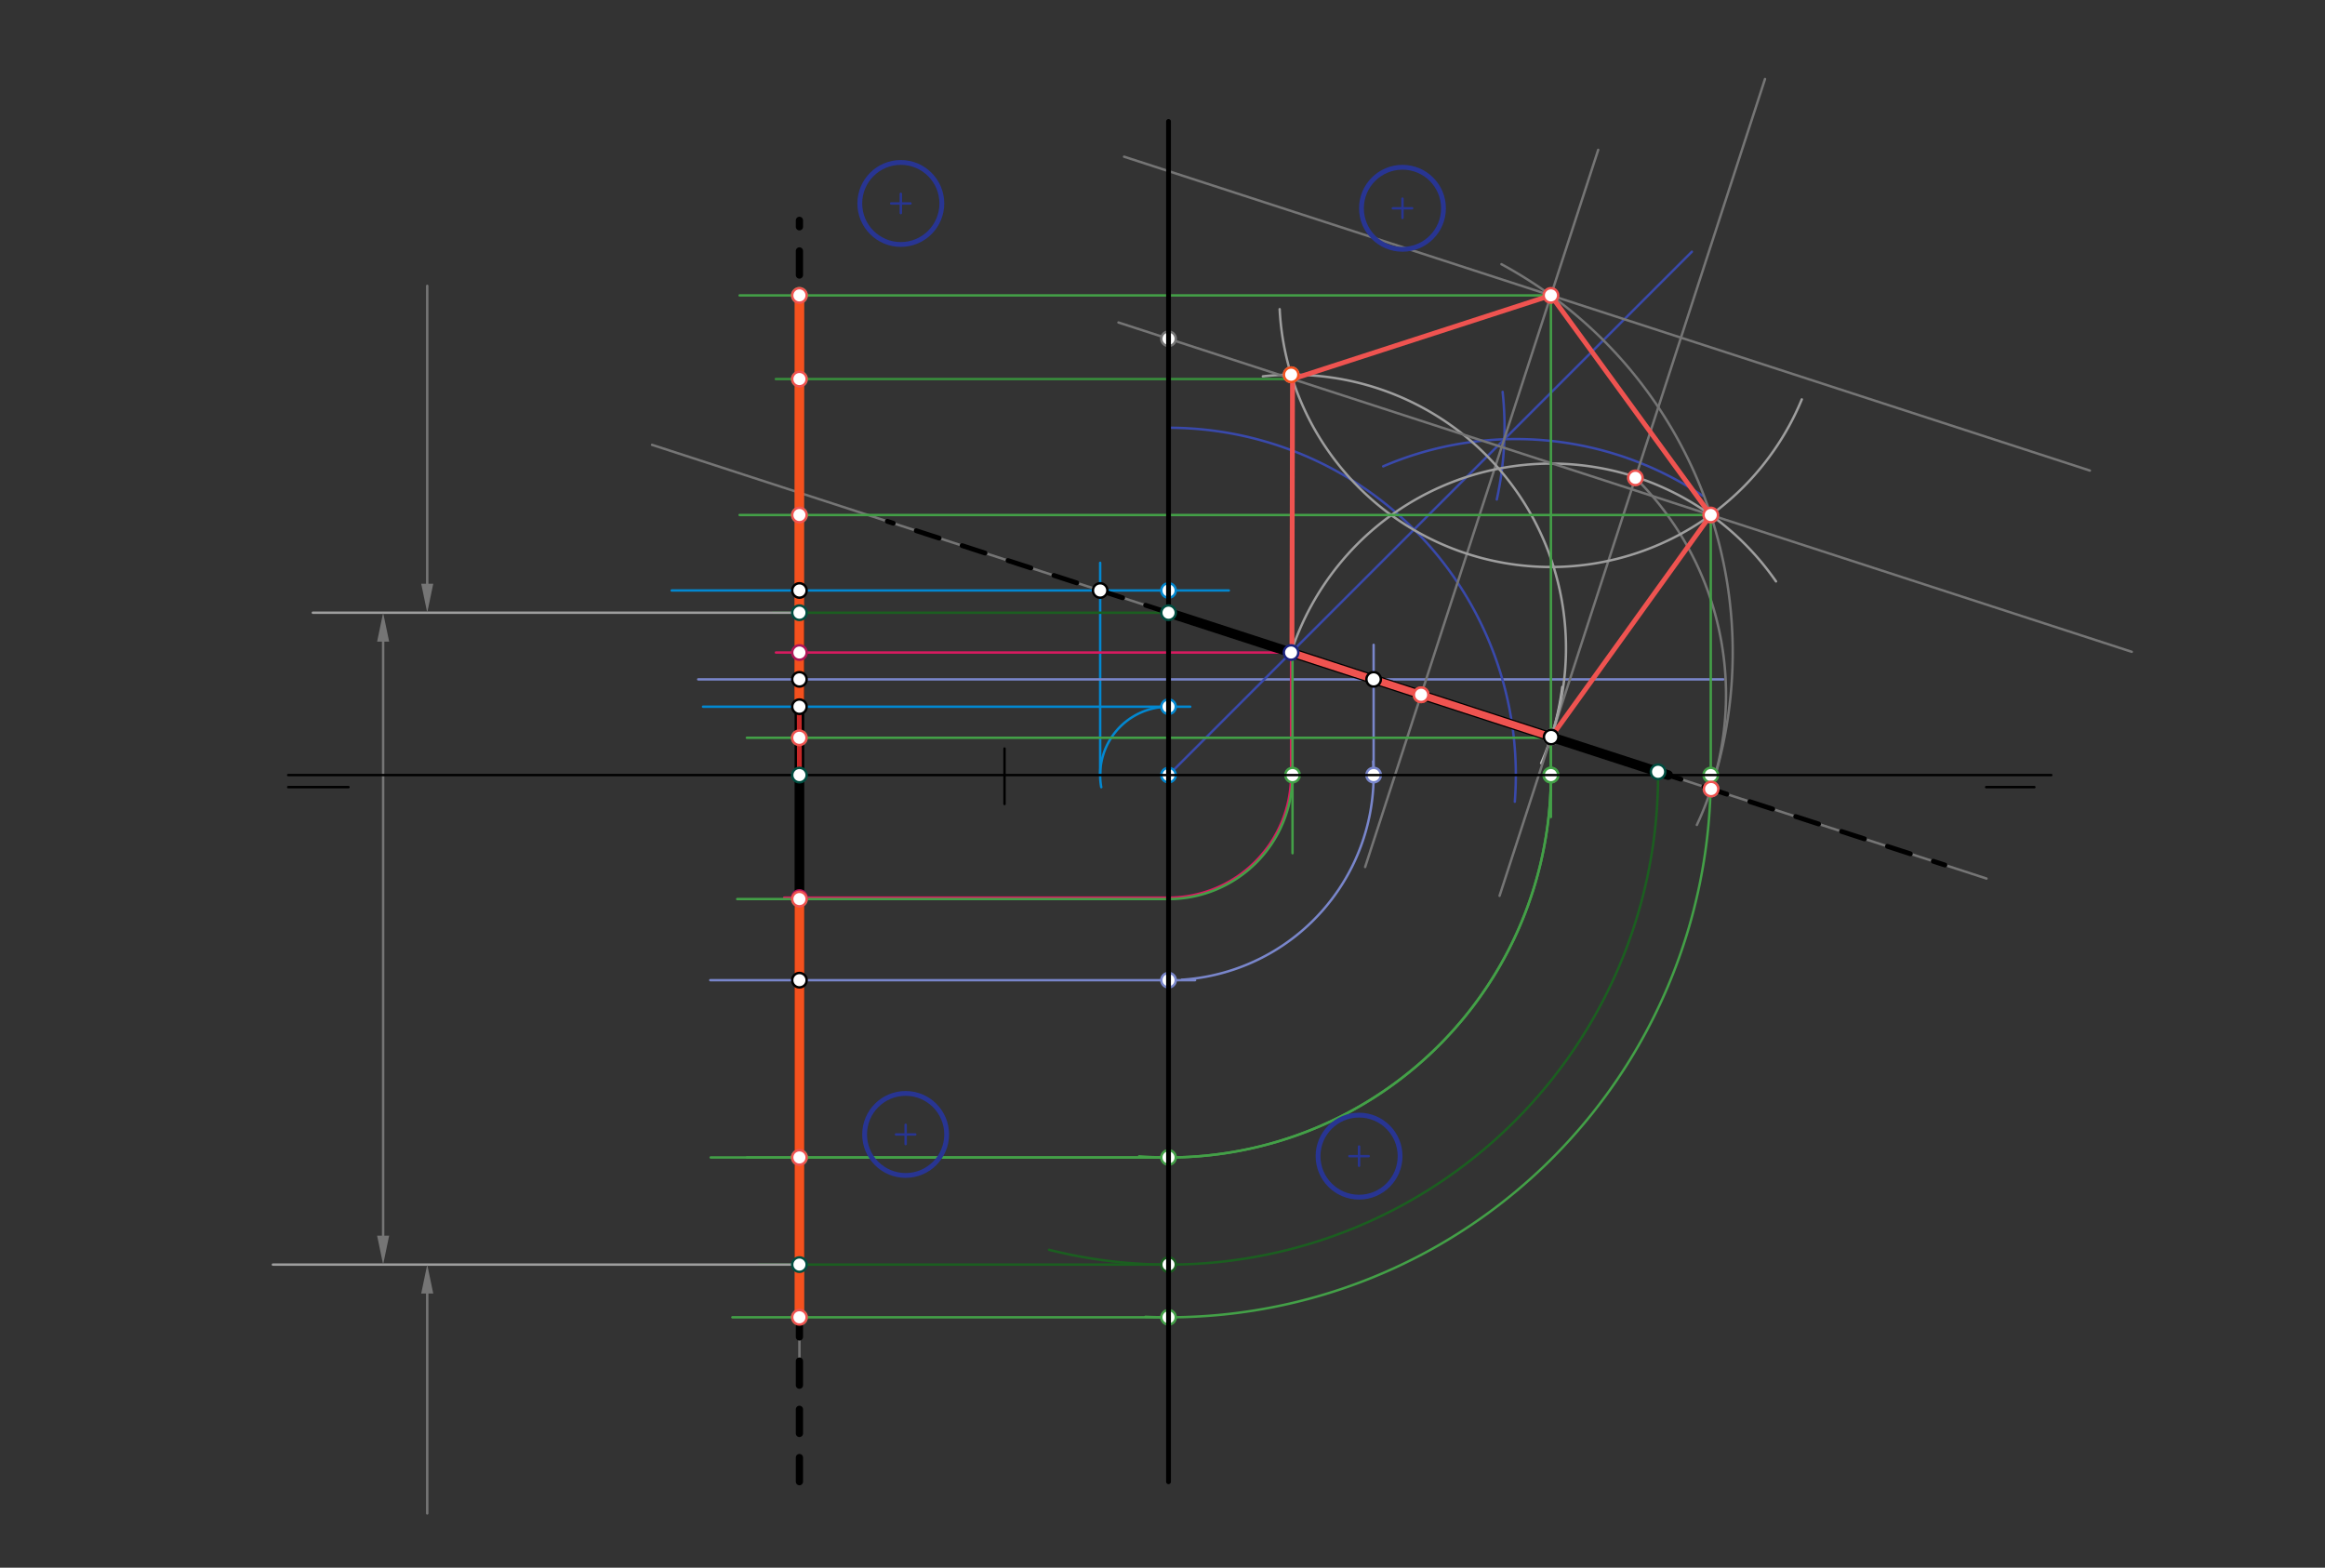 <svg xmlns="http://www.w3.org/2000/svg" class="svg--816" height="100%" preserveAspectRatio="xMidYMid meet" viewBox="0 0 964 650" width="100%"><rect x="0" y="0" width="964" height="650" fill="#333333" stroke="none"/><defs><marker id="marker-arrow" markerHeight="16" markerUnits="userSpaceOnUse" markerWidth="24" orient="auto-start-reverse" refX="24" refY="4" viewBox="0 0 24 8"><path d="M 0 0 L 24 4 L 0 8 z" stroke="inherit"></path></marker></defs><g class="aux-layer--949"><g class="element--733"><line stroke="#757575" stroke-dasharray="none" stroke-linecap="round" stroke-width="1" x1="331.461" x2="331.461" y1="140.359" y2="484.359"></line></g><g class="element--733"><line stroke="#0288D1" stroke-dasharray="none" stroke-linecap="round" stroke-width="1" x1="331.461" x2="331.461" y1="248.359" y2="243.359"></line></g><g class="element--733"><line stroke="#0288D1" stroke-dasharray="none" stroke-linecap="round" stroke-width="1" x1="278.5" x2="509.5" y1="244.824" y2="244.824"></line></g><g class="element--733"><line stroke="#0288D1" stroke-dasharray="none" stroke-linecap="round" stroke-width="1" x1="331.461" x2="331.461" y1="298.359" y2="279.359"></line></g><g class="element--733"><line stroke="#0288D1" stroke-dasharray="none" stroke-linecap="round" stroke-width="1" x1="291.5" x2="493.5" y1="293.013" y2="293.013"></line></g><g class="element--733"><path d="M 484.5 293.013 A 28.346 28.346 0 0 0 456.602 326.381" fill="none" stroke="#0288D1" stroke-dasharray="none" stroke-linecap="round" stroke-width="1"></path></g><g class="element--733"><line stroke="#0288D1" stroke-dasharray="none" stroke-linecap="round" stroke-width="1" x1="456.154" x2="456.154" y1="321.359" y2="233.359"></line></g><g class="element--733"><line stroke="#7986CB" stroke-dasharray="none" stroke-linecap="round" stroke-width="1" x1="289.5" x2="714.5" y1="281.674" y2="281.674"></line></g><g class="element--733"><line stroke="#7986CB" stroke-dasharray="none" stroke-linecap="round" stroke-width="1" x1="294.5" x2="495.5" y1="406.399" y2="406.399"></line></g><g class="element--733"><path d="M 490 406.221 A 85.039 85.039 0 0 0 569.351 315.703" fill="none" stroke="#7986CB" stroke-dasharray="none" stroke-linecap="round" stroke-width="1"></path></g><g class="element--733"><line stroke="#7986CB" stroke-dasharray="none" stroke-linecap="round" stroke-width="1" x1="569.539" x2="569.539" y1="321.359" y2="267.359"></line></g><g class="element--733"><line stroke="#757575" stroke-dasharray="none" stroke-linecap="round" stroke-width="1" x1="270.366" x2="823.657" y1="184.443" y2="364.262"></line></g><g class="element--733"><path d="M 484.5 177.359 A 144 144 0 0 1 628.076 332.404" fill="none" stroke="#3949AB" stroke-dasharray="none" stroke-linecap="round" stroke-width="1"></path></g><g class="element--733"><path d="M 573.5 193.359 A 139.316 139.316 0 0 1 705.924 205.538" fill="none" stroke="#3949AB" stroke-dasharray="none" stroke-linecap="round" stroke-width="1"></path></g><g class="element--733"><path d="M 620.606 207.097 A 139.317 139.317 0 0 0 623.021 162.485" fill="none" stroke="#3949AB" stroke-dasharray="none" stroke-linecap="round" stroke-width="1"></path></g><g class="element--733"><line stroke="#3949AB" stroke-dasharray="none" stroke-linecap="round" stroke-width="1" x1="484.5" x2="701.5" y1="321.359" y2="104.359"></line></g><g class="element--733"><line stroke="#1B5E20" stroke-dasharray="none" stroke-linecap="round" stroke-width="1" x1="484.5" x2="320.5" y1="254.037" y2="254.037"></line></g><g class="element--733"><path d="M 687.464 320 A 202.969 202.969 0 0 1 434.94 518.185" fill="none" stroke="#1B5E20" stroke-dasharray="none" stroke-linecap="round" stroke-width="1"></path></g><g class="element--733"><line stroke="#757575" stroke-dasharray="none" stroke-linecap="round" stroke-width="1" x1="331.461" x2="331.461" y1="484.359" y2="567.359"></line></g><g class="element--733"><line stroke="#1B5E20" stroke-dasharray="none" stroke-linecap="round" stroke-width="1" x1="484.5" x2="314.5" y1="524.328" y2="524.328"></line></g><g class="element--733"><line stroke="#D81B60" stroke-dasharray="none" stroke-linecap="round" stroke-width="1" x1="535.31" x2="321.714" y1="270.55" y2="270.55"></line></g><g class="element--733"><line stroke="#D81B60" stroke-dasharray="none" stroke-linecap="round" stroke-width="1" x1="535.31" x2="535.31" y1="270.55" y2="325.375"></line></g><g class="element--733"><path d="M 535.31 321.359 A 50.81 50.81 0 0 1 484.5 372.169" fill="none" stroke="#D81B60" stroke-dasharray="none" stroke-linecap="round" stroke-width="1"></path></g><g class="element--733"><line stroke="#D81B60" stroke-dasharray="none" stroke-linecap="round" stroke-width="1" x1="484.5" x2="325.143" y1="372.169" y2="372.169"></line></g><g class="element--733"><line stroke="#9E9E9E" stroke-dasharray="none" stroke-linecap="round" stroke-width="1" x1="331.461" x2="129.714" y1="254.037" y2="254.037"></line></g><g class="element--733"><line stroke="#9E9E9E" stroke-dasharray="none" stroke-linecap="round" stroke-width="1" x1="331.461" x2="113.143" y1="524.328" y2="524.328"></line></g><g class="element--733"><line stroke="#757575" stroke-dasharray="none" stroke-linecap="round" stroke-width="1" x1="158.857" x2="158.857" y1="266.037" y2="512.328"></line><path d="M158.857,254.037 l12,2.5 l0,-5 z" fill="#757575" stroke="#757575" stroke-width="0" transform="rotate(90, 158.857, 254.037)"></path><path d="M158.857,524.328 l12,2.5 l0,-5 z" fill="#757575" stroke="#757575" stroke-width="0" transform="rotate(270, 158.857, 524.328)"></path></g><g class="element--733"><line stroke="#757575" stroke-dasharray="none" stroke-linecap="round" stroke-width="1" x1="177.143" x2="177.143" y1="242.037" y2="118.518"></line><path d="M177.143,254.037 l12,2.5 l0,-5 z" fill="#757575" stroke="#757575" stroke-width="0" transform="rotate(270, 177.143, 254.037)"></path></g><g class="element--733"><line stroke="#757575" stroke-dasharray="none" stroke-linecap="round" stroke-width="1" x1="177.143" x2="177.143" y1="536.328" y2="627.488"></line><path d="M177.143,524.328 l12,2.5 l0,-5 z" fill="#757575" stroke="#757575" stroke-width="0" transform="rotate(90, 177.143, 524.328)"></path></g><g class="element--733"><path d="M 647.792 284.832 A 113.386 113.386 0 0 1 639.004 316.417" fill="none" stroke="#BDBDBD" stroke-dasharray="none" stroke-linecap="round" stroke-width="1"></path></g><g class="element--733"><line stroke="#757575" stroke-dasharray="none" stroke-linecap="round" stroke-width="1" x1="566.019" x2="662.655" y1="359.482" y2="62.139"></line></g><g class="element--733"><line stroke="#757575" stroke-dasharray="none" stroke-linecap="round" stroke-width="1" x1="621.751" x2="731.813" y1="371.42" y2="32.765"></line></g><g class="element--733"><path d="M 535.31 270.55 A 113.386 113.386 0 0 1 736.366 241.052" fill="none" stroke="#9E9E9E" stroke-dasharray="none" stroke-linecap="round" stroke-width="1"></path></g><g class="element--733"><path d="M 678.069 198.132 A 126.421 126.421 0 0 1 703.56 342.02" fill="none" stroke="#757575" stroke-dasharray="none" stroke-linecap="round" stroke-width="1"></path></g><g class="element--733"><path d="M 709.458 327.148 A 183.114 183.114 0 0 0 622.535 109.545" fill="none" stroke="#757575" stroke-dasharray="none" stroke-linecap="round" stroke-width="1"></path></g><g class="element--733"><path d="M 643.143 305.596 A 113.386 113.386 0 0 0 523.608 156.041" fill="none" stroke="#9E9E9E" stroke-dasharray="none" stroke-linecap="round" stroke-width="1"></path></g><g class="element--733"><path d="M 747.072 165.599 A 112.61 112.61 0 0 1 530.579 128.196" fill="none" stroke="#9E9E9E" stroke-dasharray="none" stroke-linecap="round" stroke-width="1"></path></g><g class="element--733"><line stroke="#757575" stroke-dasharray="none" stroke-linecap="round" stroke-width="1" x1="463.736" x2="883.883" y1="133.709" y2="270.257"></line></g><g class="element--733"><line stroke="#757575" stroke-dasharray="none" stroke-linecap="round" stroke-width="1" x1="466.077" x2="866.506" y1="64.967" y2="195.107"></line></g><g class="element--733"><line stroke="#43A047" stroke-dasharray="none" stroke-linecap="round" stroke-width="1" x1="643.044" x2="306.667" y1="122.481" y2="122.481"></line></g><g class="element--733"><line stroke="#43A047" stroke-dasharray="none" stroke-linecap="round" stroke-width="1" x1="643.044" x2="643.044" y1="122.481" y2="338.767"></line></g><g class="element--733"><path d="M 643.044 321.359 A 158.544 158.544 0 0 1 472.309 479.434" fill="none" stroke="#43A047" stroke-dasharray="none" stroke-linecap="round" stroke-width="1"></path></g><g class="element--733"><line stroke="#43A047" stroke-dasharray="none" stroke-linecap="round" stroke-width="1" x1="484.5" x2="294.667" y1="479.903" y2="479.903"></line></g><g class="element--733"><line stroke="#388E3C" stroke-dasharray="none" stroke-linecap="round" stroke-width="1" x1="535.909" x2="321.667" y1="157.165" y2="157.165"></line></g><g class="element--733"><line stroke="#43A047" stroke-dasharray="none" stroke-linecap="round" stroke-width="1" x1="535.909" x2="535.909" y1="157.165" y2="353.767"></line></g><g class="element--733"><path d="M 535.909 321.359 A 51.409 51.409 0 0 1 484.5 372.768" fill="none" stroke="#43A047" stroke-dasharray="none" stroke-linecap="round" stroke-width="1"></path></g><g class="element--733"><line stroke="#43A047" stroke-dasharray="none" stroke-linecap="round" stroke-width="1" x1="484.5" x2="305.667" y1="372.768" y2="372.768"></line></g><g class="element--733"><line stroke="#43A047" stroke-dasharray="none" stroke-linecap="round" stroke-width="1" x1="709.318" x2="306.667" y1="213.524" y2="213.524"></line></g><g class="element--733"><line stroke="#43A047" stroke-dasharray="none" stroke-linecap="round" stroke-width="1" x1="709.318" x2="709.318" y1="213.524" y2="321.359"></line></g><g class="element--733"><path d="M 709.318 321.359 A 224.818 224.818 0 0 1 474.914 545.973" fill="none" stroke="#43A047" stroke-dasharray="none" stroke-linecap="round" stroke-width="1"></path></g><g class="element--733"><line stroke="#43A047" stroke-dasharray="none" stroke-linecap="round" stroke-width="1" x1="484.5" x2="303.667" y1="546.177" y2="546.177"></line></g><g class="element--733"><line stroke="#43A047" stroke-dasharray="none" stroke-linecap="round" stroke-width="1" x1="643.044" x2="309.667" y1="305.902" y2="305.902"></line></g><g class="element--733"><line stroke="#43A047" stroke-dasharray="none" stroke-linecap="round" stroke-width="1" x1="643.044" x2="643.044" y1="305.902" y2="329.767"></line></g><g class="element--733"><path d="M 643.044 321.359 A 158.544 158.544 0 0 1 484.5 479.903" fill="none" stroke="#43A047" stroke-dasharray="none" stroke-linecap="round" stroke-width="1"></path></g><g class="element--733"><line stroke="#43A047" stroke-dasharray="none" stroke-linecap="round" stroke-width="1" x1="484.5" x2="309.667" y1="479.903" y2="479.903"></line></g><g class="element--733"><circle cx="484.5" cy="244.824" r="3" stroke="#0288D1" stroke-width="1" fill="#ffffff"></circle>}</g><g class="element--733"><circle cx="484.5" cy="293.013" r="3" stroke="#0288D1" stroke-width="1" fill="#ffffff"></circle>}</g><g class="element--733"><circle cx="484.5" cy="321.359" r="3" stroke="#0288D1" stroke-width="1" fill="#ffffff"></circle>}</g><g class="element--733"><circle cx="484.5" cy="406.399" r="3" stroke="#7986CB" stroke-width="1" fill="#ffffff"></circle>}</g><g class="element--733"><circle cx="569.539" cy="321.359" r="3" stroke="#7986CB" stroke-width="1" fill="#ffffff"></circle>}</g><g class="element--733"><circle cx="484.5" cy="524.328" r="3" stroke="#1B5E20" stroke-width="1" fill="#ffffff"></circle>}</g><g class="element--733"><circle cx="643.143" cy="305.596" r="3" stroke="#BDBDBD" stroke-width="1" fill="#ffffff"></circle>}</g><g class="element--733"><circle cx="709.458" cy="327.148" r="3" stroke="#757575" stroke-width="1" fill="#ffffff"></circle>}</g><g class="element--733"><circle cx="535.345" cy="155.374" r="3" stroke="#9E9E9E" stroke-width="1" fill="#ffffff"></circle>}</g><g class="element--733"><circle cx="484.5" cy="140.458" r="3" stroke="#757575" stroke-width="1" fill="#ffffff"></circle>}</g><g class="element--733"><circle cx="331.461" cy="122.481" r="3" stroke="#43A047" stroke-width="1" fill="#ffffff"></circle>}</g><g class="element--733"><circle cx="643.044" cy="321.359" r="3" stroke="#43A047" stroke-width="1" fill="#ffffff"></circle>}</g><g class="element--733"><circle cx="484.5" cy="479.903" r="3" stroke="#43A047" stroke-width="1" fill="#ffffff"></circle>}</g><g class="element--733"><circle cx="331.461" cy="479.903" r="3" stroke="#43A047" stroke-width="1" fill="#ffffff"></circle>}</g><g class="element--733"><circle cx="331.461" cy="157.165" r="3" stroke="#43A047" stroke-width="1" fill="#ffffff"></circle>}</g><g class="element--733"><circle cx="535.909" cy="321.359" r="3" stroke="#43A047" stroke-width="1" fill="#ffffff"></circle>}</g><g class="element--733"><circle cx="331.461" cy="372.768" r="3" stroke="#43A047" stroke-width="1" fill="#ffffff"></circle>}</g><g class="element--733"><circle cx="331.461" cy="213.524" r="3" stroke="#43A047" stroke-width="1" fill="#ffffff"></circle>}</g><g class="element--733"><circle cx="709.318" cy="321.359" r="3" stroke="#43A047" stroke-width="1" fill="#ffffff"></circle>}</g><g class="element--733"><circle cx="484.5" cy="546.177" r="3" stroke="#43A047" stroke-width="1" fill="#ffffff"></circle>}</g><g class="element--733"><circle cx="331.461" cy="546.177" r="3" stroke="#43A047" stroke-width="1" fill="#ffffff"></circle>}</g><g class="element--733"><circle cx="331.421" cy="305.902" r="3" stroke="#43A047" stroke-width="1" fill="#ffffff"></circle>}</g><g class="element--733"><circle cx="643.044" cy="321.359" r="3" stroke="#43A047" stroke-width="1" fill="#ffffff"></circle>}</g><g class="element--733"><circle cx="331.461" cy="479.903" r="3" stroke="#43A047" stroke-width="1" fill="#ffffff"></circle>}</g></g><g class="main-layer--75a"><g class="element--733"><line stroke="#000000" stroke-dasharray="none" stroke-linecap="round" stroke-width="1" x1="119.5" x2="850.5" y1="321.359" y2="321.359"></line></g><g class="element--733"><line stroke="#000000" stroke-dasharray="none" stroke-linecap="round" stroke-width="1" x1="144.5" x2="119.5" y1="326.359" y2="326.359"></line></g><g class="element--733"><line stroke="#000000" stroke-dasharray="none" stroke-linecap="round" stroke-width="1" x1="823.5" x2="843.5" y1="326.359" y2="326.359"></line></g><g class="element--733"><line stroke="#000000" stroke-dasharray="none" stroke-linecap="round" stroke-width="1" x1="416.5" x2="416.5" y1="310.359" y2="333.359"></line></g><g class="element--733"><line stroke="#000000" stroke-dasharray="none" stroke-linecap="round" stroke-width="2" x1="484.5" x2="484.5" y1="50.359" y2="614.359"></line></g><g class="element--733"><line stroke="#000000" stroke-dasharray="none" stroke-linecap="round" stroke-width="4" x1="484.5" x2="691.647" y1="254.037" y2="321.359"></line></g><g class="element--733"><line stroke="#000000" stroke-dasharray="10" stroke-linecap="round" stroke-width="2" x1="687.464" x2="806.404" y1="320" y2="358.655"></line></g><g class="element--733"><line stroke="#000000" stroke-dasharray="10" stroke-linecap="round" stroke-width="2" x1="484.5" x2="367.896" y1="254.037" y2="216.14"></line></g><g class="element--733"><g class="center--a87"><line x1="577.5" y1="86.359" x2="585.5" y2="86.359" stroke="#283593" stroke-width="1" stroke-linecap="round"></line><line x1="581.5" y1="82.359" x2="581.5" y2="90.359" stroke="#283593" stroke-width="1" stroke-linecap="round"></line><circle class="hit--87b" cx="581.5" cy="86.359" r="4" stroke="none" fill="transparent"></circle></g><circle cx="581.5" cy="86.359" fill="none" r="17.008" stroke="#283593" stroke-dasharray="none" stroke-width="2"></circle></g><g class="element--733"><g class="center--a87"><line x1="369.5" y1="84.359" x2="377.5" y2="84.359" stroke="#283593" stroke-width="1" stroke-linecap="round"></line><line x1="373.5" y1="80.359" x2="373.5" y2="88.359" stroke="#283593" stroke-width="1" stroke-linecap="round"></line><circle class="hit--87b" cx="373.5" cy="84.359" r="4" stroke="none" fill="transparent"></circle></g><circle cx="373.5" cy="84.359" fill="none" r="17.008" stroke="#283593" stroke-dasharray="none" stroke-width="2"></circle></g><g class="element--733"><g class="center--a87"><line x1="371.5" y1="470.359" x2="379.5" y2="470.359" stroke="#283593" stroke-width="1" stroke-linecap="round"></line><line x1="375.5" y1="466.359" x2="375.5" y2="474.359" stroke="#283593" stroke-width="1" stroke-linecap="round"></line><circle class="hit--87b" cx="375.5" cy="470.359" r="4" stroke="none" fill="transparent"></circle></g><circle cx="375.5" cy="470.359" fill="none" r="17.008" stroke="#283593" stroke-dasharray="none" stroke-width="2"></circle></g><g class="element--733"><g class="center--a87"><line x1="559.5" y1="479.359" x2="567.5" y2="479.359" stroke="#283593" stroke-width="1" stroke-linecap="round"></line><line x1="563.5" y1="475.359" x2="563.5" y2="483.359" stroke="#283593" stroke-width="1" stroke-linecap="round"></line><circle class="hit--87b" cx="563.5" cy="479.359" r="4" stroke="none" fill="transparent"></circle></g><circle cx="563.5" cy="479.359" fill="none" r="17.008" stroke="#283593" stroke-dasharray="none" stroke-width="2"></circle></g><g class="element--733"><line stroke="#000000" stroke-dasharray="none" stroke-linecap="round" stroke-width="4" x1="331.461" x2="331.461" y1="254.037" y2="524.328"></line></g><g class="element--733"><line stroke="#000000" stroke-dasharray="10" stroke-linecap="round" stroke-width="3" x1="331.461" x2="331.461" y1="254.037" y2="91.359"></line></g><g class="element--733"><line stroke="#000000" stroke-dasharray="10" stroke-linecap="round" stroke-width="3" x1="331.461" x2="331.461" y1="524.328" y2="618.359"></line></g><g class="element--733"><line stroke="#C62828" stroke-dasharray="none" stroke-linecap="round" stroke-width="2" x1="331.461" x2="331.2" y1="321.359" y2="220.288"></line></g><g class="element--733"><line stroke="#EF5350" stroke-dasharray="none" stroke-linecap="round" stroke-width="3" x1="535.31" x2="643.143" y1="270.55" y2="305.596"></line></g><g class="element--733"><line stroke="#EF5350" stroke-dasharray="none" stroke-linecap="round" stroke-width="2" x1="643.143" x2="709.318" y1="305.596" y2="213.524"></line></g><g class="element--733"><line stroke="#EF5350" stroke-dasharray="none" stroke-linecap="round" stroke-width="2" x1="709.318" x2="643.044" y1="213.524" y2="122.481"></line></g><g class="element--733"><line stroke="#EF5350" stroke-dasharray="none" stroke-linecap="round" stroke-width="2" x1="643.044" x2="535.909" y1="122.481" y2="157.165"></line></g><g class="element--733"><line stroke="#EF5350" stroke-dasharray="none" stroke-linecap="round" stroke-width="2" x1="535.909" x2="535.667" y1="157.165" y2="266.767"></line></g><g class="element--733"><line stroke="#F4511E" stroke-dasharray="none" stroke-linecap="round" stroke-width="4" x1="331.461" x2="331.388" y1="122.481" y2="293.013"></line></g><g class="element--733"><line stroke="#F4511E" stroke-dasharray="none" stroke-linecap="round" stroke-width="4" x1="331.461" x2="331.461" y1="372.768" y2="546.177"></line></g><g class="element--733"><circle cx="331.461" cy="406.399" r="3" stroke="#000000" stroke-width="1" fill="#ffffff"></circle>}</g><g class="element--733"><circle cx="331.461" cy="281.674" r="3" stroke="#000000" stroke-width="1" fill="#ffffff"></circle>}</g><g class="element--733"><circle cx="331.461" cy="293.013" r="3" stroke="#000000" stroke-width="1" fill="#ffffff"></circle>}</g><g class="element--733"><circle cx="331.461" cy="244.824" r="3" stroke="#000000" stroke-width="1" fill="#ffffff"></circle>}</g><g class="element--733"><circle cx="456.154" cy="244.824" r="3" stroke="#000000" stroke-width="1" fill="#ffffff"></circle>}</g><g class="element--733"><circle cx="569.539" cy="281.674" r="3" stroke="#000000" stroke-width="1" fill="#ffffff"></circle>}</g><g class="element--733"><circle cx="535.31" cy="270.55" r="3" stroke="#1A237E" stroke-width="1" fill="#ffffff"></circle>}</g><g class="element--733"><circle cx="484.5" cy="254.037" r="3" stroke="#004D40" stroke-width="1" fill="#ffffff"></circle>}</g><g class="element--733"><circle cx="687.464" cy="320" r="3" stroke="#004D40" stroke-width="1" fill="#ffffff"></circle>}</g><g class="element--733"><circle cx="331.461" cy="254.037" r="3" stroke="#004D40" stroke-width="1" fill="#ffffff"></circle>}</g><g class="element--733"><circle cx="331.461" cy="321.359" r="3" stroke="#004D40" stroke-width="1" fill="#ffffff"></circle>}</g><g class="element--733"><circle cx="331.461" cy="524.328" r="3" stroke="#004D40" stroke-width="1" fill="#ffffff"></circle>}</g><g class="element--733"><circle cx="331.461" cy="270.55" r="3" stroke="#AD1457" stroke-width="1" fill="#ffffff"></circle>}</g><g class="element--733"><circle cx="331.461" cy="372.169" r="3" stroke="#AD1457" stroke-width="1" fill="#ffffff"></circle>}</g><g class="element--733"><circle cx="643.143" cy="305.596" r="3" stroke="#000000" stroke-width="1" fill="#ffffff"></circle>}</g><g class="element--733"><circle cx="589.227" cy="288.073" r="3" stroke="#F4511E" stroke-width="1" fill="#ffffff"></circle>}</g><g class="element--733"><circle cx="589.227" cy="288.073" r="3" stroke="#EF5350" stroke-width="1" fill="#ffffff"></circle>}</g><g class="element--733"><circle cx="678.069" cy="198.132" r="3" stroke="#EF5350" stroke-width="1" fill="#ffffff"></circle>}</g><g class="element--733"><circle cx="709.458" cy="327.148" r="3" stroke="#EF5350" stroke-width="1" fill="#ffffff"></circle>}</g><g class="element--733"><circle cx="709.318" cy="213.524" r="3" stroke="#EF5350" stroke-width="1" fill="#ffffff"></circle>}</g><g class="element--733"><circle cx="643.044" cy="122.481" r="3" stroke="#EF5350" stroke-width="1" fill="#ffffff"></circle>}</g><g class="element--733"><circle cx="535.345" cy="155.374" r="3" stroke="#F4511E" stroke-width="1" fill="#ffffff"></circle>}</g><g class="element--733"><circle cx="331.461" cy="479.903" r="3" stroke="#EF5350" stroke-width="1" fill="#ffffff"></circle>}</g><g class="element--733"><circle cx="331.461" cy="122.481" r="3" stroke="#EF5350" stroke-width="1" fill="#ffffff"></circle>}</g><g class="element--733"><circle cx="331.461" cy="157.165" r="3" stroke="#EF5350" stroke-width="1" fill="#ffffff"></circle>}</g><g class="element--733"><circle cx="331.461" cy="372.768" r="3" stroke="#EF5350" stroke-width="1" fill="#ffffff"></circle>}</g><g class="element--733"><circle cx="331.461" cy="213.524" r="3" stroke="#EF5350" stroke-width="1" fill="#ffffff"></circle>}</g><g class="element--733"><circle cx="331.461" cy="546.177" r="3" stroke="#EF5350" stroke-width="1" fill="#ffffff"></circle>}</g><g class="element--733"><circle cx="331.421" cy="305.902" r="3" stroke="#EF5350" stroke-width="1" fill="#ffffff"></circle>}</g></g><g class="snaps-layer--ac6"></g><g class="temp-layer--52d"></g></svg>